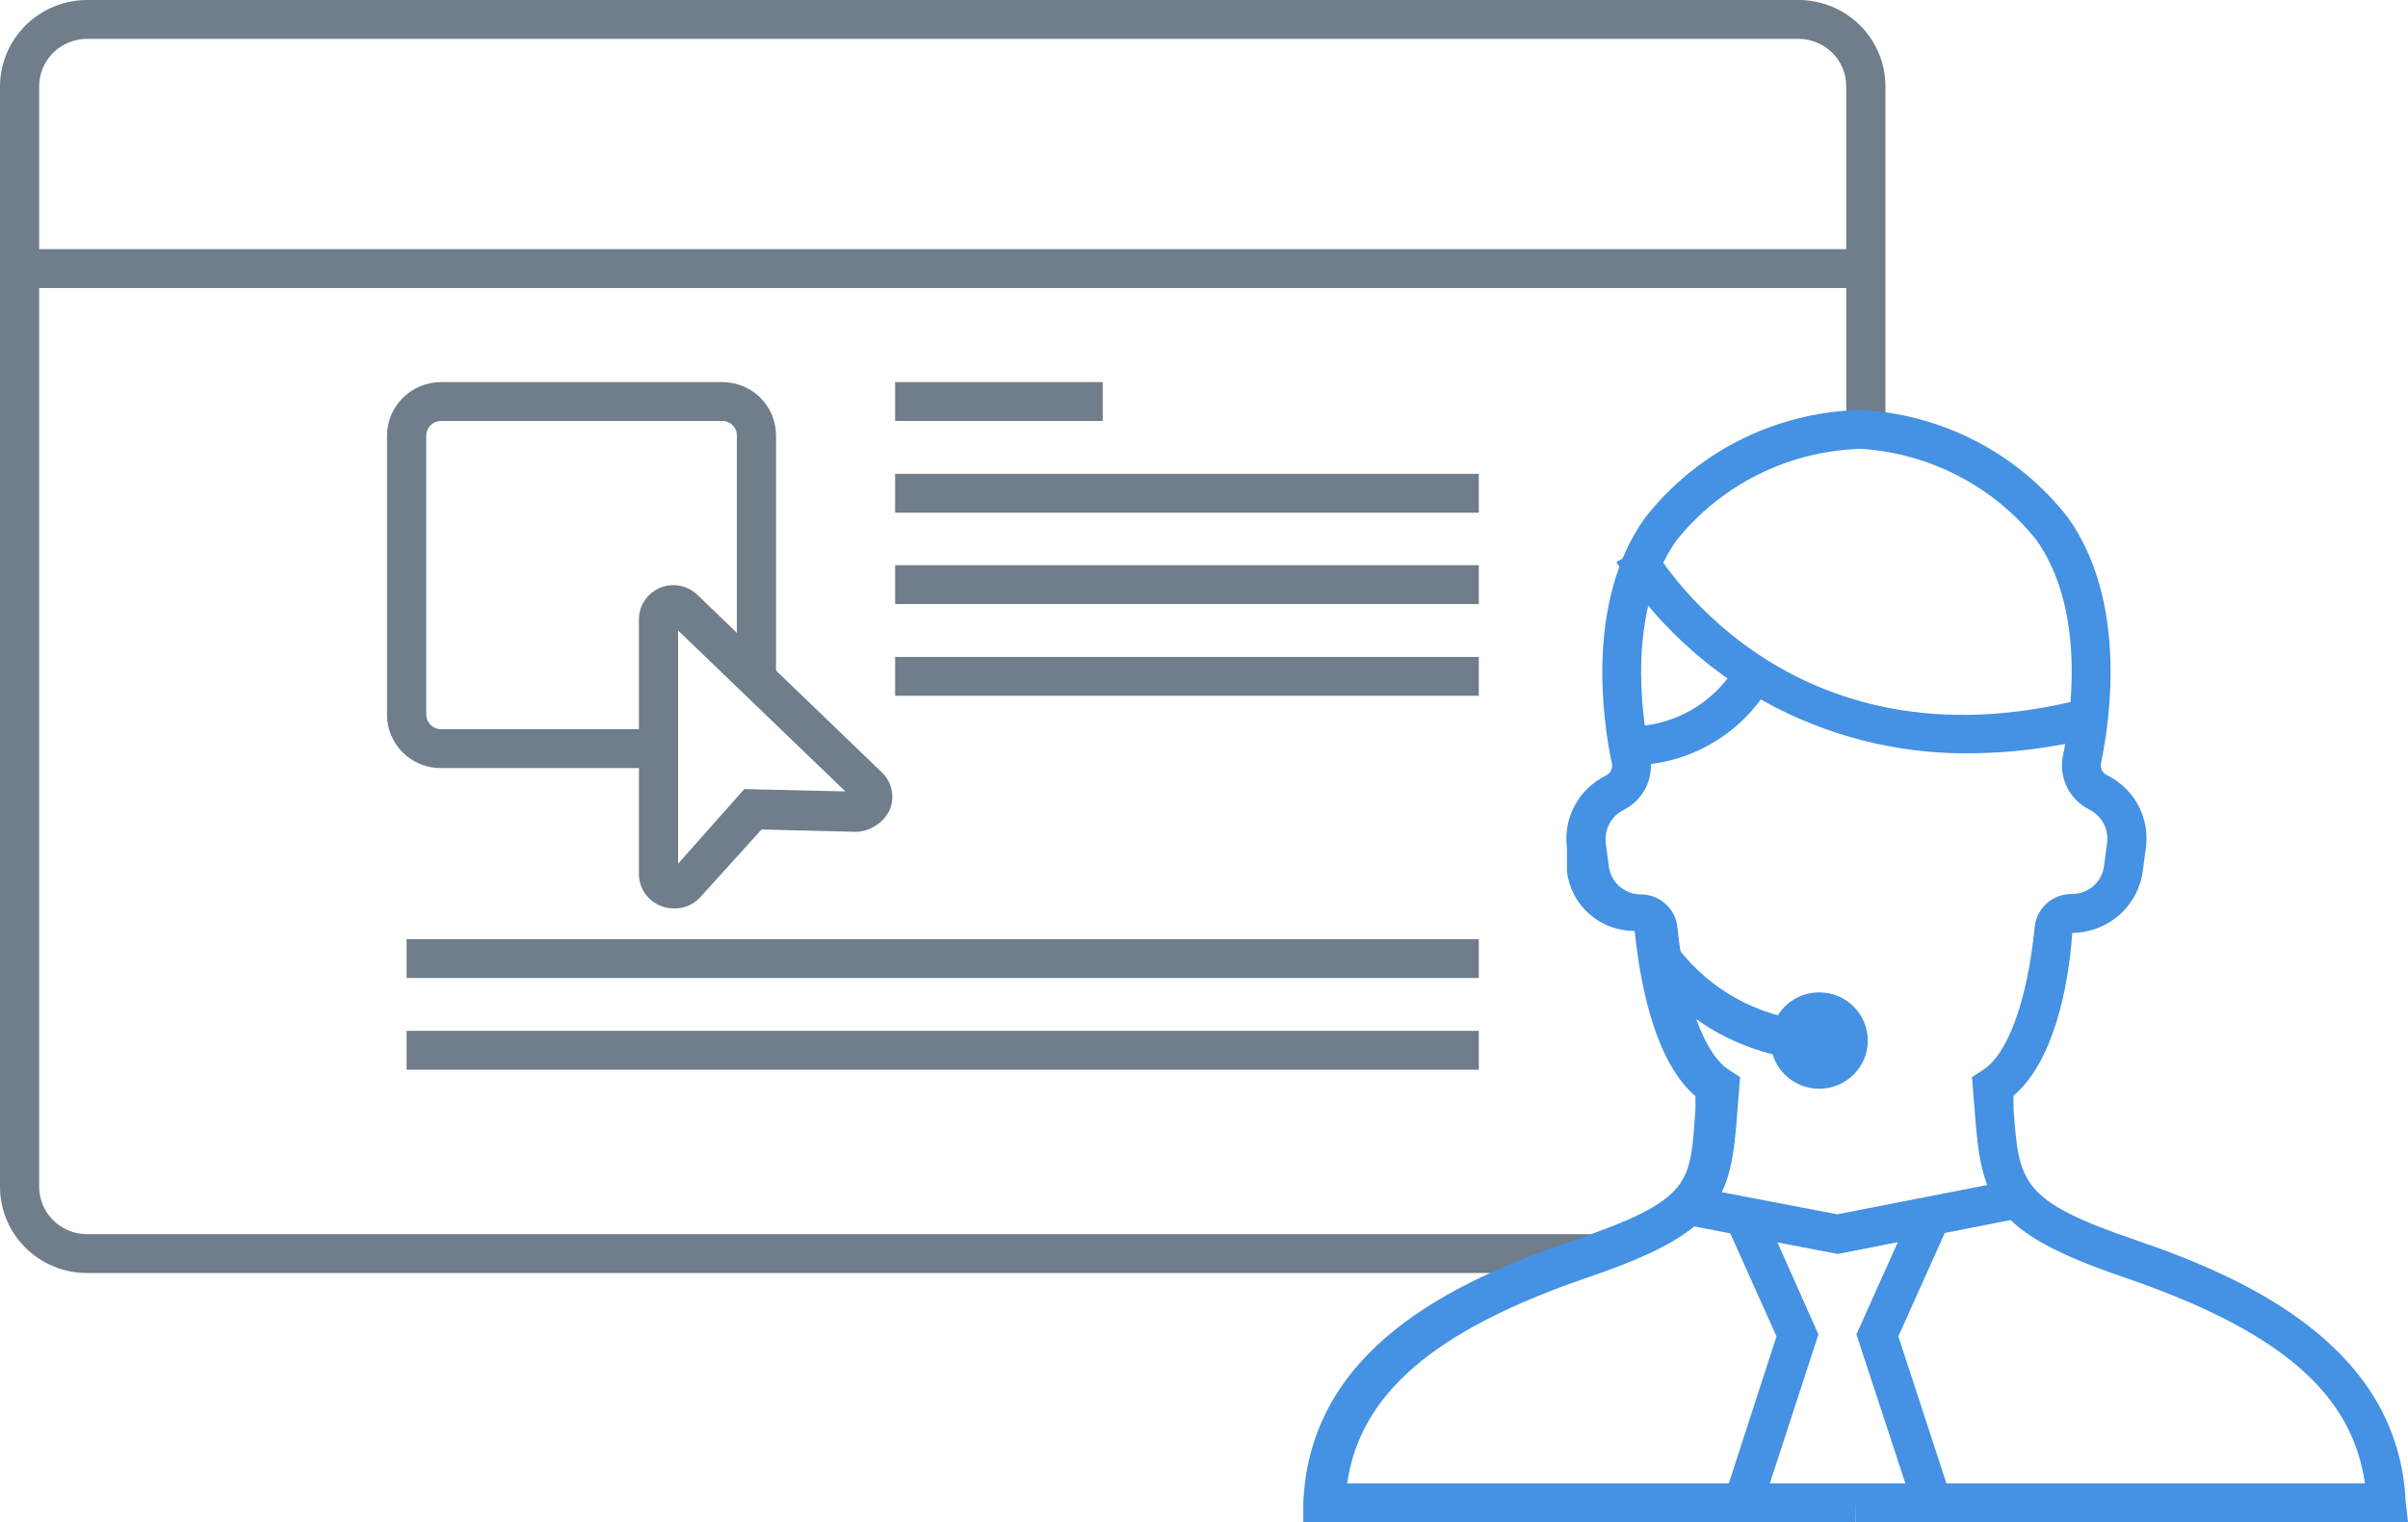 <svg width="106" height="67" viewBox="0 0 106 67" fill="none" xmlns="http://www.w3.org/2000/svg">
<g clip-path="url(#clip0)">
<path d="M70.305 56.033H3.828C2.813 56.033 1.839 55.633 1.121 54.92C0.403 54.208 0 53.242 0 52.235L0 3.798C0.005 2.792 0.409 1.829 1.126 1.117C1.843 0.406 2.814 0.005 3.828 0H79.168C80.183 0 81.157 0.4 81.875 1.112C82.593 1.825 82.996 2.791 82.996 3.798V18.581H81.272V3.798C81.272 3.524 81.217 3.253 81.112 2.999C81.006 2.746 80.851 2.516 80.656 2.322C80.46 2.128 80.228 1.975 79.973 1.87C79.718 1.765 79.444 1.711 79.168 1.711H3.828C3.552 1.711 3.278 1.765 3.023 1.87C2.768 1.975 2.536 2.128 2.341 2.322C1.946 2.714 1.724 3.245 1.724 3.798V52.235C1.724 52.788 1.946 53.319 2.341 53.711C2.735 54.102 3.27 54.322 3.828 54.322H70.305V56.033Z" fill="#707D8A"/>
<path d="M82.134 10.967H0.862V12.678H82.134V10.967Z" fill="#707D8A"/>
<path d="M28.694 33.808H19.417C19.105 33.81 18.796 33.751 18.507 33.634C18.219 33.518 17.956 33.345 17.735 33.127C17.514 32.91 17.338 32.65 17.219 32.365C17.099 32.079 17.037 31.773 17.037 31.464V19.179C17.037 18.553 17.288 17.953 17.734 17.51C18.18 17.067 18.786 16.818 19.417 16.818H31.798C32.11 16.818 32.418 16.88 32.706 16.998C32.994 17.117 33.255 17.291 33.475 17.511C33.694 17.73 33.868 17.991 33.986 18.277C34.103 18.564 34.163 18.87 34.161 19.179V29.77H32.436V19.179C32.438 19.095 32.424 19.011 32.393 18.932C32.362 18.853 32.315 18.781 32.255 18.721C32.196 18.66 32.125 18.612 32.046 18.579C31.968 18.546 31.883 18.529 31.798 18.529H19.417C19.243 18.529 19.076 18.598 18.953 18.72C18.831 18.842 18.762 19.007 18.762 19.179V31.464C18.766 31.633 18.837 31.794 18.959 31.913C19.082 32.031 19.246 32.097 19.417 32.097H28.694V33.808Z" fill="#707D8A"/>
<path d="M48.542 16.818H39.403V18.529H48.542V16.818Z" fill="#707D8A"/>
<path d="M65.097 20.856H39.403V22.567H65.097V20.856Z" fill="#707D8A"/>
<path d="M65.097 24.877H39.403V26.588H65.097V24.877Z" fill="#707D8A"/>
<path d="M65.097 28.915H39.403V30.625H65.097V28.915Z" fill="#707D8A"/>
<path d="M65.097 41.336H17.899V43.047H65.097V41.336Z" fill="#707D8A"/>
<path d="M65.097 45.374H17.899V47.085H65.097V45.374Z" fill="#707D8A"/>
<path d="M29.66 39.985C29.471 39.985 29.284 39.95 29.108 39.882C28.821 39.774 28.573 39.583 28.397 39.332C28.221 39.082 28.127 38.784 28.125 38.479V27.272C28.124 26.974 28.211 26.682 28.377 26.433C28.542 26.185 28.778 25.99 29.055 25.875C29.332 25.759 29.638 25.728 29.933 25.785C30.228 25.842 30.499 25.984 30.712 26.195L38.8 33.979C39.031 34.192 39.189 34.472 39.251 34.779C39.313 35.087 39.276 35.405 39.145 35.69C39.007 35.954 38.803 36.178 38.552 36.34C38.301 36.502 38.012 36.597 37.713 36.614L33.523 36.511L30.781 39.54C30.636 39.687 30.461 39.802 30.268 39.879C30.075 39.956 29.868 39.992 29.66 39.985ZM29.85 27.751V38.017L32.764 34.732L37.213 34.835L29.85 27.751Z" fill="#707D8A"/>
<path d="M81.686 67H57.372V66.11C57.682 59.404 63.873 56.444 69.218 54.613C74.564 52.782 74.392 52.081 74.633 48.813V48.248C72.909 46.777 72.219 43.526 71.96 40.977C71.225 40.982 70.514 40.717 69.964 40.234C69.413 39.751 69.062 39.083 68.977 38.359V37.315C68.892 36.673 69.013 36.02 69.323 35.449C69.632 34.878 70.114 34.418 70.701 34.133C70.791 34.088 70.865 34.015 70.911 33.926C70.957 33.837 70.975 33.736 70.96 33.637C70.529 31.601 69.822 26.451 72.391 22.824C73.503 21.39 74.92 20.219 76.542 19.394C78.164 18.568 79.95 18.11 81.772 18.05V19.761C80.227 19.826 78.714 20.219 77.336 20.916C75.959 21.613 74.748 22.596 73.788 23.799C71.615 26.896 72.253 31.464 72.633 33.295C72.725 33.761 72.659 34.245 72.448 34.671C72.236 35.098 71.889 35.444 71.46 35.656C71.199 35.789 70.985 35.998 70.847 36.255C70.708 36.511 70.651 36.804 70.684 37.093L70.822 38.137C70.864 38.475 71.029 38.787 71.286 39.014C71.543 39.241 71.875 39.367 72.219 39.368C72.621 39.366 73.009 39.512 73.308 39.778C73.608 40.043 73.797 40.409 73.84 40.806C74.167 44.074 75.03 46.435 76.15 47.119L76.599 47.41L76.478 48.933C76.202 52.782 75.788 54.219 69.908 56.221C63.114 58.548 59.872 61.354 59.303 65.289H81.72L81.686 67Z" fill="#4591E3"/>
<path d="M106 67H81.686V65.289H104.103C103.534 61.285 100.292 58.548 93.498 56.221C87.618 54.219 87.221 52.799 86.928 48.933L86.807 47.41L87.256 47.119C88.376 46.435 89.239 44.074 89.566 40.806C89.605 40.4 89.798 40.025 90.105 39.755C90.412 39.485 90.811 39.341 91.222 39.351C91.566 39.35 91.897 39.224 92.154 38.997C92.412 38.77 92.577 38.458 92.618 38.12L92.757 37.076C92.789 36.786 92.732 36.494 92.594 36.237C92.455 35.981 92.241 35.772 91.981 35.639C91.552 35.427 91.205 35.081 90.993 34.654C90.781 34.228 90.716 33.744 90.808 33.278C91.187 31.447 91.825 26.879 89.653 23.782C88.694 22.578 87.484 21.593 86.106 20.896C84.728 20.199 83.214 19.806 81.668 19.744V18.033C83.49 18.091 85.277 18.55 86.899 19.375C88.521 20.2 89.939 21.372 91.049 22.807C93.619 26.434 92.912 31.584 92.481 33.62C92.466 33.719 92.483 33.82 92.529 33.909C92.576 33.998 92.649 34.071 92.739 34.116C93.326 34.401 93.808 34.861 94.118 35.432C94.427 36.003 94.548 36.656 94.464 37.298L94.326 38.342C94.226 39.09 93.857 39.778 93.286 40.278C92.716 40.778 91.983 41.056 91.222 41.062C91.049 43.526 90.377 46.743 88.635 48.231V48.796C88.876 52.064 88.928 52.851 94.05 54.596C99.171 56.341 105.586 59.386 105.897 66.093L106 67Z" fill="#4591E3"/>
<path d="M80.893 55.194L73.668 53.808L73.995 52.132L80.876 53.449L89.101 51.841L89.446 53.517L80.893 55.194Z" fill="#4591E3"/>
<path d="M77.547 66.401L75.909 65.888L78.202 58.822L76.029 53.98L77.616 53.278L80.047 58.736L77.547 66.401Z" fill="#4591E3"/>
<path d="M84.238 66.401L81.72 58.736L84.169 53.278L85.738 53.98L83.565 58.822L85.876 65.888L84.238 66.401Z" fill="#4591E3"/>
<path d="M86.48 33.158C83.416 33.152 80.404 32.377 77.723 30.905C75.043 29.433 72.781 27.312 71.149 24.74L72.65 23.902C72.891 24.33 78.564 34.167 91.773 30.746L92.205 32.456C90.334 32.93 88.41 33.166 86.48 33.158Z" fill="#4591E3"/>
<path d="M71.77 33.688V31.978C72.702 31.97 73.616 31.725 74.425 31.267C75.234 30.808 75.911 30.152 76.392 29.36L77.909 30.181C77.284 31.246 76.388 32.13 75.311 32.746C74.234 33.361 73.013 33.686 71.77 33.688Z" fill="#4591E3"/>
<path d="M79.323 46.64C77.959 46.484 76.641 46.049 75.454 45.363C74.267 44.677 73.236 43.754 72.426 42.653L73.874 41.747C74.562 42.643 75.429 43.389 76.419 43.939C77.41 44.49 78.504 44.832 79.634 44.946L79.323 46.64Z" fill="#4591E3"/>
<path d="M80.082 47.923C81.263 47.923 82.22 46.973 82.22 45.801C82.22 44.63 81.263 43.68 80.082 43.68C78.901 43.68 77.944 44.63 77.944 45.801C77.944 46.973 78.901 47.923 80.082 47.923Z" fill="#4591E3"/>
</g>
<defs>
<clipPath id="clip0">
<rect width="106" height="67" fill="white"/>
</clipPath>
</defs>
</svg>
